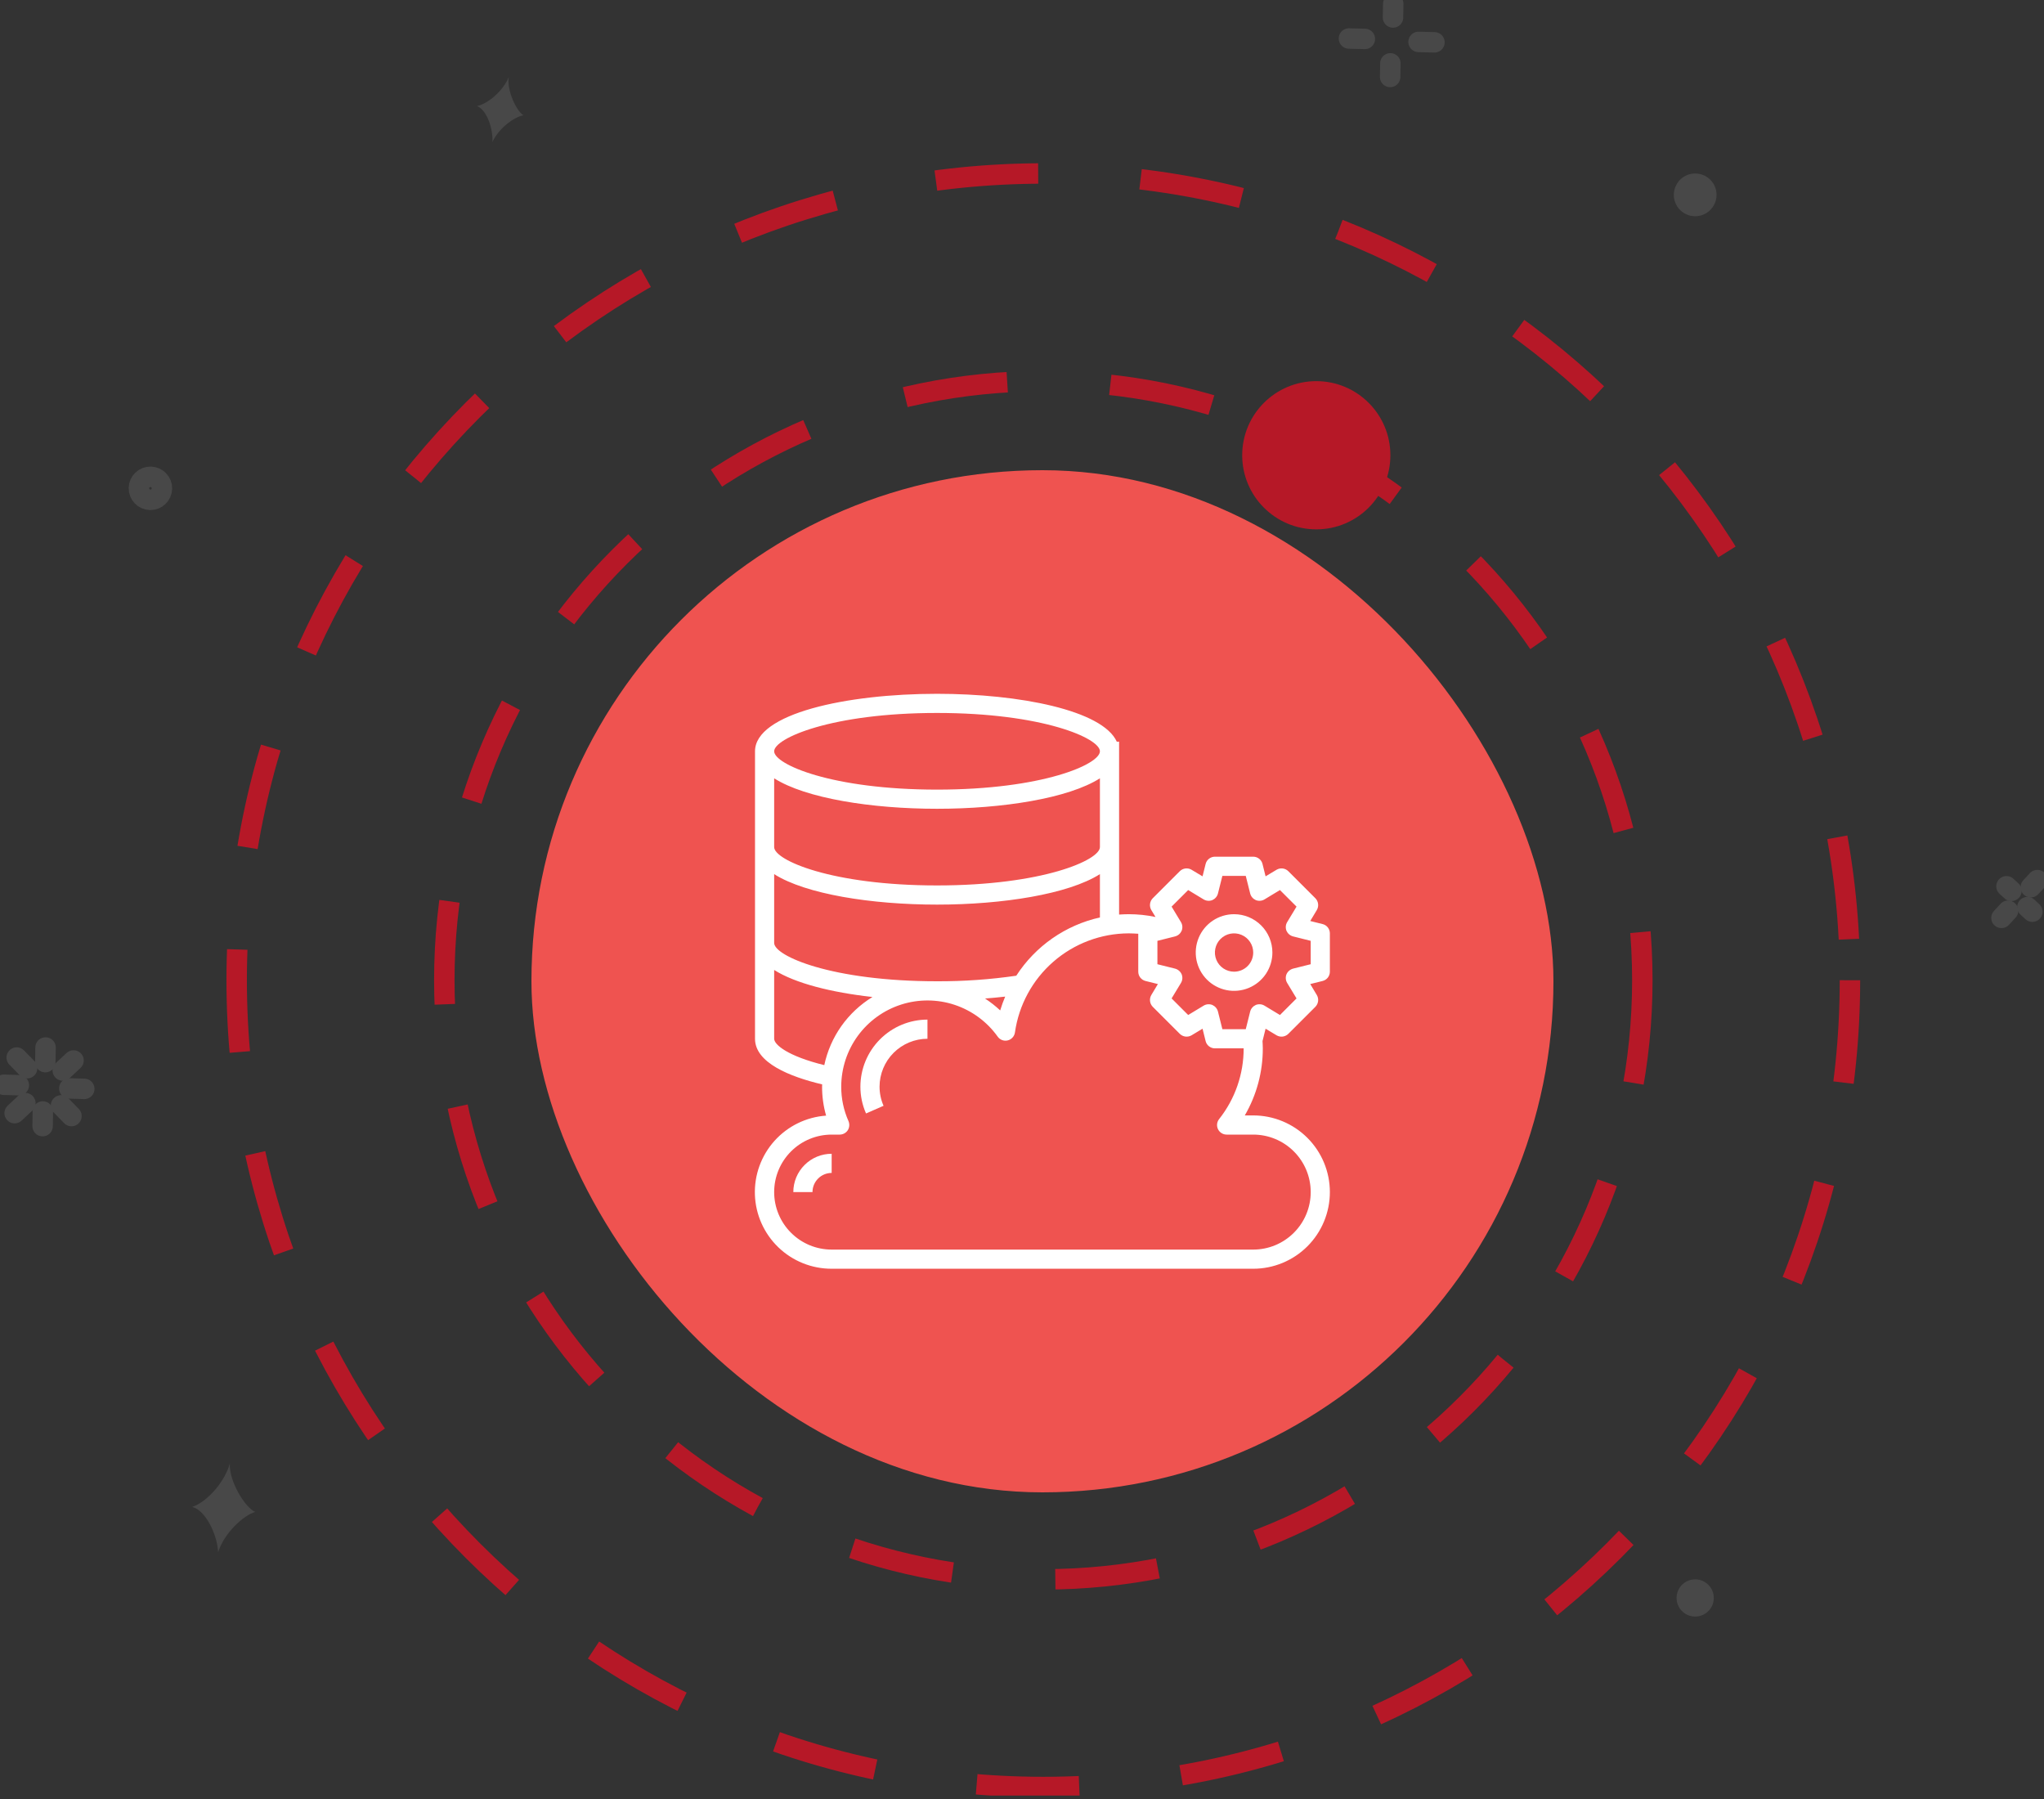 <svg width="100" height="88" viewBox="0 0 100 88" fill="none" xmlns="http://www.w3.org/2000/svg">
<rect x="0" y="0" width="100" height="88" fill="#333333" stroke="none"/>
<g clip-path="url(#clip0)">
<path fill-rule="evenodd" clip-rule="evenodd" d="M90.506 47.95C90.506 69.745 72.837 87.414 51.042 87.414C29.247 87.414 11.579 69.745 11.579 47.95C11.579 26.155 29.247 8.486 51.042 8.486C72.837 8.486 90.506 26.155 90.506 47.95Z" stroke="#B61827" stroke-dasharray="5.02 5.02"/>
<path fill-rule="evenodd" clip-rule="evenodd" d="M80.349 47.95C80.349 64.135 67.228 77.256 51.042 77.256C34.857 77.256 21.737 64.135 21.737 47.95C21.737 31.765 34.857 18.644 51.042 18.644C67.228 18.644 80.349 31.765 80.349 47.95Z" stroke="#B61827" stroke-dasharray="5.05 5.05"/>
<path d="M4.124 53.263L3.391 53.241" stroke="#484848" stroke-linecap="round"/>
<path d="M3.598 51.874L3.072 52.365" stroke="#484848" stroke-linecap="round"/>
<path d="M2.228 51.24L2.217 51.956" stroke="#484848" stroke-linecap="round"/>
<path d="M0.817 51.731L1.327 52.254" stroke="#484848" stroke-linecap="round"/>
<path d="M0.19 53.062L0.922 53.084" stroke="#484848" stroke-linecap="round"/>
<path d="M0.716 54.451L1.241 53.96" stroke="#484848" stroke-linecap="round"/>
<path d="M2.085 55.086L2.096 54.369" stroke="#484848" stroke-linecap="round"/>
<path d="M3.497 54.593L2.987 54.071" stroke="#484848" stroke-linecap="round"/>
<path d="M99.676 43.05L99.354 43.399" stroke="#484848" stroke-linecap="round"/>
<path d="M98.164 43.353L98.407 43.577" stroke="#484848" stroke-linecap="round"/>
<path d="M97.919 44.899L98.241 44.55" stroke="#484848" stroke-linecap="round"/>
<path d="M99.43 44.596L99.188 44.372" stroke="#484848" stroke-linecap="round"/>
<path d="M70.179 2.071L69.4 2.05" stroke="#484848" stroke-linecap="round"/>
<path d="M68.163 0.19L68.151 0.856" stroke="#484848" stroke-linecap="round"/>
<path d="M65.995 1.884L66.774 1.904" stroke="#484848" stroke-linecap="round"/>
<path d="M68.011 3.765L68.022 3.099" stroke="#484848" stroke-linecap="round"/>
<path fill-rule="evenodd" clip-rule="evenodd" d="M12.486 73.957C11.925 74.124 10.992 74.948 10.672 75.924C10.619 75.017 10.043 73.877 9.409 73.713C10.182 73.439 11.02 72.434 11.243 71.588C11.202 72.475 12.008 73.764 12.486 73.957Z" fill="#484848"/>
<path fill-rule="evenodd" clip-rule="evenodd" d="M25.612 5.637C25.18 5.714 24.413 6.246 24.091 6.946C24.129 6.265 23.799 5.366 23.341 5.189C23.941 5.052 24.652 4.376 24.891 3.765C24.784 4.422 25.273 5.452 25.612 5.637Z" fill="#484848"/>
<path fill-rule="evenodd" clip-rule="evenodd" d="M82.912 10.577C82.335 10.564 81.877 10.086 81.89 9.509C81.903 8.932 82.38 8.474 82.957 8.487C83.535 8.499 83.993 8.977 83.98 9.554C83.967 10.132 83.49 10.589 82.912 10.577Z" fill="#484848"/>
<path fill-rule="evenodd" clip-rule="evenodd" d="M82.915 79.076C82.413 79.065 82.014 78.649 82.025 78.147C82.036 77.644 82.452 77.245 82.955 77.256C83.457 77.267 83.856 77.683 83.845 78.186C83.834 78.688 83.418 79.087 82.915 79.076Z" fill="#484848"/>
<path fill-rule="evenodd" clip-rule="evenodd" d="M7.347 24.45C7.036 24.443 6.789 24.186 6.796 23.874C6.802 23.563 7.06 23.317 7.371 23.323C7.682 23.33 7.929 23.588 7.923 23.899C7.916 24.21 7.658 24.457 7.347 24.45Z" stroke="#484848" stroke-linecap="round"/>
<path fill-rule="evenodd" clip-rule="evenodd" d="M68.023 22.269C68.023 24.271 66.399 25.894 64.398 25.894C62.396 25.894 60.773 24.271 60.773 22.269C60.773 20.267 62.396 18.644 64.398 18.644C66.399 18.644 68.023 20.267 68.023 22.269Z" fill="#B61827"/>
<rect x="26" y="23" width="50" height="50" rx="25" fill="#EF5350"/>
<path d="M38.812 58.312H39.75C39.75 58.064 39.849 57.825 40.025 57.65C40.2 57.474 40.439 57.375 40.688 57.375V56.438C40.19 56.438 39.713 56.635 39.362 56.987C39.01 57.338 38.812 57.815 38.812 58.312V58.312Z" fill="white"/>
<path d="M42.094 53.156C42.093 53.607 42.187 54.053 42.369 54.466L43.227 54.091C43.097 53.796 43.031 53.478 43.031 53.156C43.032 52.535 43.279 51.939 43.718 51.5C44.158 51.06 44.754 50.813 45.375 50.812V49.875C44.505 49.876 43.671 50.222 43.056 50.837C42.441 51.452 42.095 52.286 42.094 53.156V53.156Z" fill="white"/>
<path d="M65.062 47.531V45.656C65.062 45.552 65.027 45.45 64.963 45.367C64.898 45.285 64.808 45.227 64.706 45.202L64.102 45.052L64.425 44.513C64.478 44.423 64.499 44.318 64.486 44.215C64.474 44.111 64.427 44.015 64.355 43.941L63.028 42.614C62.954 42.541 62.857 42.495 62.754 42.482C62.651 42.47 62.546 42.491 62.456 42.544L61.917 42.867L61.767 42.263C61.742 42.161 61.684 42.071 61.601 42.006C61.519 41.941 61.417 41.906 61.312 41.906H59.438C59.333 41.906 59.231 41.941 59.149 42.006C59.066 42.071 59.008 42.161 58.983 42.263L58.833 42.867L58.294 42.544C58.204 42.491 58.099 42.47 57.996 42.482C57.893 42.495 57.796 42.541 57.722 42.614L56.395 43.941C56.323 44.015 56.276 44.111 56.264 44.215C56.251 44.318 56.273 44.423 56.325 44.513L56.531 44.855C56.1 44.764 55.66 44.719 55.219 44.719C55.059 44.719 54.905 44.728 54.75 44.737V36.281H54.638C53.944 34.744 49.875 33.938 45.844 33.938C41.419 33.938 36.938 34.903 36.938 36.75V50.812C36.938 51.989 38.644 52.669 40.223 53.044C40.223 53.081 40.219 53.119 40.219 53.156C40.218 53.635 40.284 54.111 40.416 54.572C39.446 54.641 38.541 55.083 37.891 55.806C37.241 56.53 36.898 57.477 36.933 58.449C36.968 59.42 37.38 60.34 38.08 61.014C38.78 61.688 39.715 62.064 40.688 62.062H61.312C62.307 62.062 63.261 61.667 63.964 60.964C64.667 60.261 65.062 59.307 65.062 58.312C65.062 57.318 64.667 56.364 63.964 55.661C63.261 54.958 62.307 54.562 61.312 54.562H60.9C61.479 53.566 61.783 52.434 61.781 51.281C61.781 51.159 61.772 51.042 61.767 50.925L61.917 50.32L62.456 50.644C62.546 50.696 62.651 50.718 62.754 50.705C62.857 50.692 62.954 50.646 63.028 50.573L64.355 49.247C64.427 49.172 64.474 49.076 64.486 48.973C64.499 48.87 64.478 48.765 64.425 48.675L64.102 48.136L64.706 47.986C64.808 47.961 64.898 47.902 64.963 47.82C65.027 47.738 65.062 47.636 65.062 47.531V47.531ZM45.844 34.875C51 34.875 53.812 36.112 53.812 36.75C53.812 37.388 51 38.625 45.844 38.625C40.688 38.625 37.875 37.388 37.875 36.75C37.875 36.112 40.688 34.875 45.844 34.875ZM37.875 38.072C39.417 39.052 42.638 39.562 45.844 39.562C49.05 39.562 52.27 39.052 53.812 38.072V41.438C53.812 42.075 51 43.312 45.844 43.312C40.688 43.312 37.875 42.075 37.875 41.438V38.072ZM37.875 42.759C39.417 43.739 42.638 44.25 45.844 44.25C49.05 44.25 52.27 43.739 53.812 42.759V44.878C52.127 45.254 50.658 46.278 49.72 47.728C48.437 47.914 47.141 48.005 45.844 48C40.688 48 37.875 46.763 37.875 46.125V42.759ZM49.177 48.75C49.084 48.971 49.002 49.196 48.933 49.425C48.703 49.211 48.455 49.016 48.192 48.844C48.53 48.816 48.858 48.788 49.177 48.75ZM40.327 52.102C38.541 51.661 37.875 51.103 37.875 50.812V47.447C38.902 48.098 40.664 48.544 42.684 48.769C42.086 49.135 41.568 49.619 41.162 50.192C40.757 50.765 40.473 51.415 40.327 52.102V52.102ZM61.312 55.5C62.058 55.5 62.774 55.796 63.301 56.324C63.829 56.851 64.125 57.567 64.125 58.312C64.125 59.058 63.829 59.774 63.301 60.301C62.774 60.829 62.058 61.125 61.312 61.125H40.688C39.942 61.125 39.226 60.829 38.699 60.301C38.171 59.774 37.875 59.058 37.875 58.312C37.875 57.567 38.171 56.851 38.699 56.324C39.226 55.796 39.942 55.5 40.688 55.5H41.081C41.159 55.5 41.236 55.48 41.304 55.444C41.373 55.407 41.432 55.354 41.475 55.289C41.517 55.223 41.542 55.148 41.548 55.071C41.555 54.993 41.542 54.916 41.513 54.844C41.276 54.313 41.154 53.738 41.156 53.156C41.157 52.262 41.441 51.391 41.968 50.669C42.496 49.947 43.239 49.411 44.09 49.139C44.942 48.867 45.858 48.872 46.707 49.154C47.555 49.437 48.292 49.981 48.811 50.709C48.865 50.786 48.941 50.844 49.029 50.877C49.117 50.91 49.212 50.915 49.303 50.892C49.394 50.87 49.476 50.821 49.538 50.751C49.601 50.682 49.642 50.596 49.655 50.503C49.845 49.162 50.512 47.933 51.534 47.043C52.556 46.153 53.864 45.661 55.219 45.656C55.378 45.656 55.533 45.666 55.688 45.675V47.531C55.688 47.636 55.723 47.738 55.787 47.82C55.852 47.902 55.942 47.961 56.044 47.986L56.648 48.136L56.325 48.675C56.273 48.765 56.251 48.87 56.264 48.973C56.276 49.076 56.323 49.172 56.395 49.247L57.722 50.573C57.796 50.646 57.893 50.692 57.996 50.705C58.099 50.718 58.204 50.696 58.294 50.644L58.833 50.32L58.983 50.925C59.008 51.027 59.066 51.117 59.149 51.181C59.231 51.246 59.333 51.281 59.438 51.281H60.844C60.847 52.537 60.424 53.757 59.644 54.741C59.589 54.81 59.555 54.893 59.545 54.981C59.536 55.069 59.551 55.157 59.59 55.237C59.629 55.316 59.689 55.383 59.764 55.429C59.839 55.476 59.926 55.501 60.014 55.5H61.312ZM64.125 47.166L63.263 47.381C63.191 47.4 63.125 47.435 63.069 47.483C63.013 47.531 62.969 47.59 62.939 47.658C62.912 47.726 62.901 47.799 62.906 47.873C62.912 47.946 62.934 48.017 62.972 48.08L63.431 48.839L62.62 49.65L61.861 49.191C61.798 49.153 61.727 49.131 61.654 49.125C61.581 49.12 61.507 49.131 61.439 49.158C61.372 49.188 61.312 49.232 61.264 49.288C61.216 49.344 61.181 49.41 61.163 49.481L60.947 50.344H59.803L59.587 49.481C59.569 49.41 59.534 49.344 59.486 49.288C59.438 49.232 59.378 49.188 59.311 49.158C59.243 49.131 59.169 49.12 59.096 49.125C59.023 49.131 58.952 49.153 58.889 49.191L58.13 49.65L57.319 48.839L57.778 48.08C57.816 48.017 57.838 47.946 57.844 47.873C57.849 47.799 57.838 47.726 57.811 47.658C57.781 47.59 57.737 47.531 57.681 47.483C57.625 47.435 57.559 47.4 57.487 47.381L56.625 47.166V46.022L57.487 45.806C57.559 45.787 57.625 45.753 57.681 45.705C57.737 45.657 57.781 45.597 57.811 45.53C57.838 45.462 57.849 45.388 57.844 45.315C57.838 45.242 57.816 45.171 57.778 45.108L57.319 44.348L58.13 43.538L58.889 43.997C58.952 44.034 59.023 44.057 59.096 44.062C59.169 44.068 59.243 44.057 59.311 44.03C59.378 44 59.438 43.956 59.486 43.9C59.534 43.844 59.569 43.778 59.587 43.706L59.803 42.844H60.947L61.163 43.706C61.181 43.778 61.216 43.844 61.264 43.9C61.312 43.956 61.372 44 61.439 44.03C61.507 44.057 61.581 44.068 61.654 44.062C61.727 44.057 61.798 44.034 61.861 43.997L62.62 43.538L63.431 44.348L62.972 45.108C62.934 45.171 62.912 45.242 62.906 45.315C62.901 45.388 62.912 45.462 62.939 45.53C62.969 45.597 63.013 45.657 63.069 45.705C63.125 45.753 63.191 45.787 63.263 45.806L64.125 46.022V47.166Z" fill="white"/>
<path d="M60.375 44.719C60.004 44.719 59.642 44.829 59.333 45.035C59.025 45.241 58.785 45.534 58.643 45.876C58.501 46.219 58.464 46.596 58.536 46.96C58.608 47.323 58.787 47.657 59.049 47.92C59.311 48.182 59.645 48.36 60.009 48.433C60.373 48.505 60.75 48.468 61.093 48.326C61.435 48.184 61.728 47.944 61.934 47.636C62.14 47.327 62.25 46.965 62.25 46.594C62.25 46.096 62.053 45.62 61.701 45.268C61.349 44.916 60.872 44.719 60.375 44.719ZM60.375 47.531C60.19 47.531 60.008 47.476 59.854 47.373C59.7 47.27 59.58 47.124 59.509 46.953C59.438 46.781 59.419 46.593 59.456 46.411C59.492 46.229 59.581 46.062 59.712 45.931C59.843 45.8 60.01 45.71 60.192 45.674C60.374 45.638 60.562 45.657 60.734 45.728C60.905 45.799 61.051 45.919 61.154 46.073C61.258 46.227 61.312 46.408 61.312 46.594C61.312 46.842 61.214 47.081 61.038 47.257C60.862 47.432 60.624 47.531 60.375 47.531Z" fill="white"/>
</g>
<defs>
<clipPath id="clip0">
<rect width="100" height="87.833" fill="white"/>
</clipPath>
</defs>
</svg>
